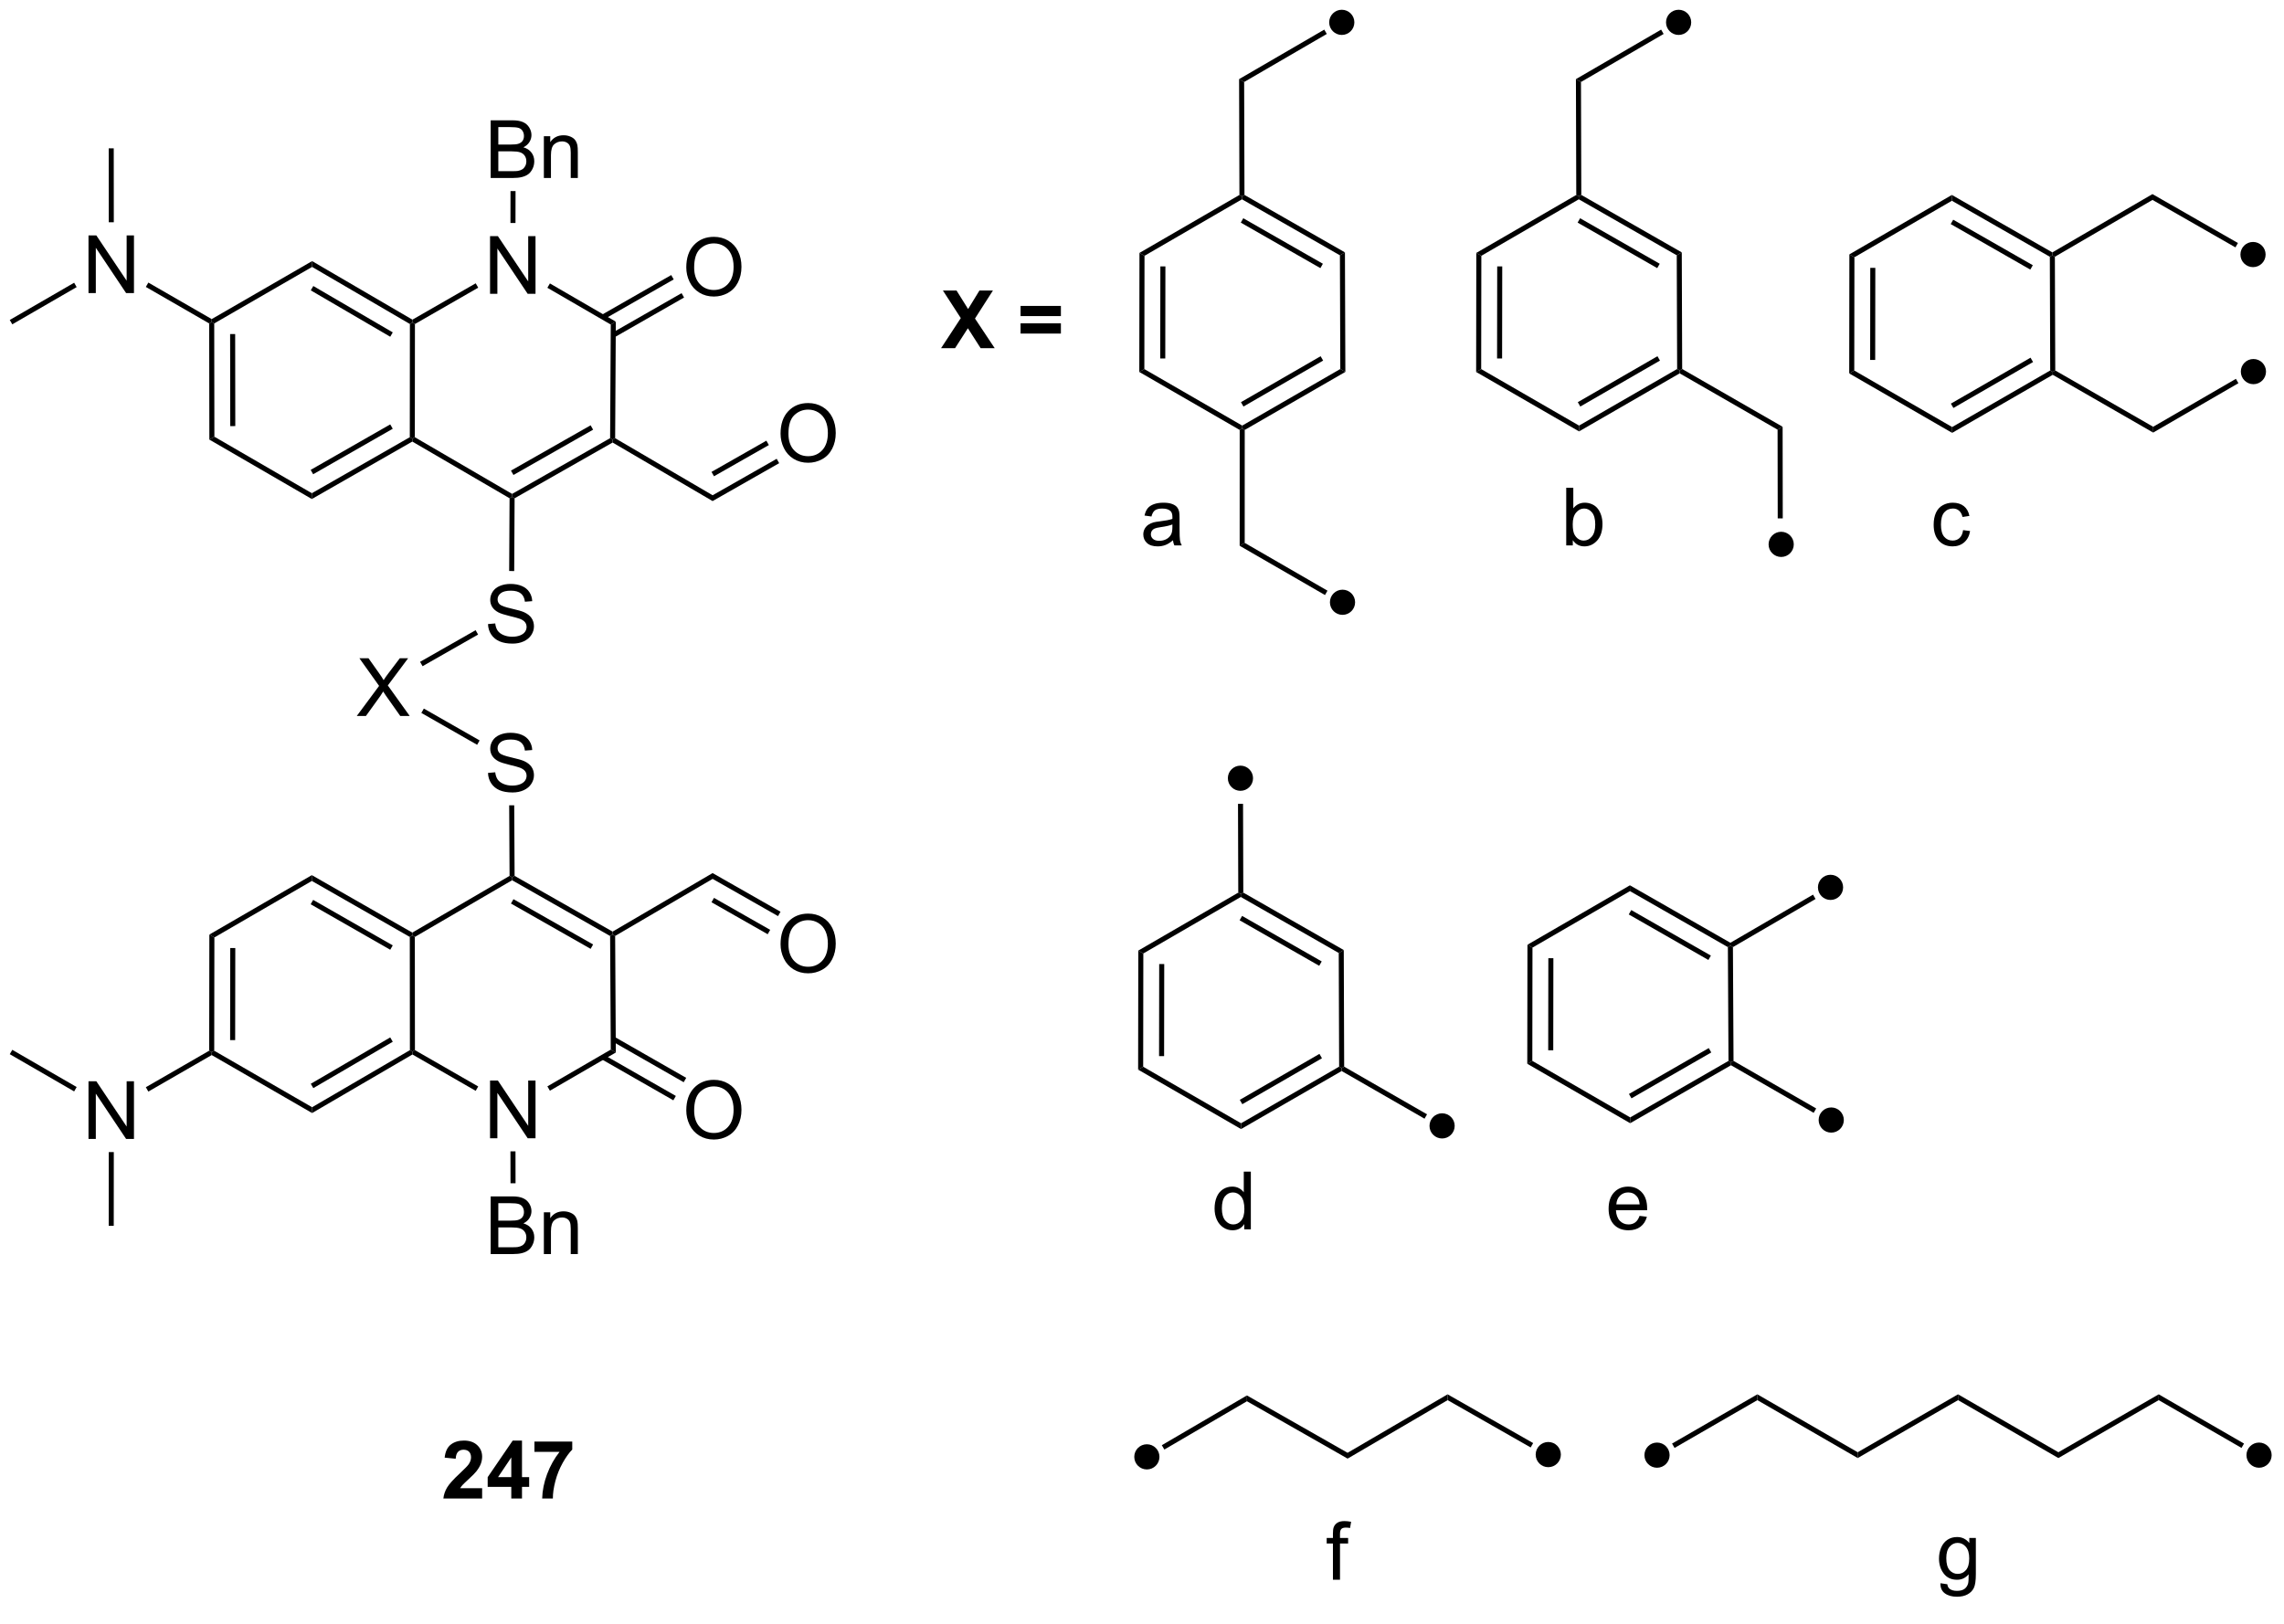 <?xml version="1.0" encoding="UTF-8"?>
<!DOCTYPE svg PUBLIC '-//W3C//DTD SVG 1.0//EN'
          'http://www.w3.org/TR/2001/REC-SVG-20010904/DTD/svg10.dtd'>
<svg stroke-dasharray="none" shape-rendering="auto" xmlns="http://www.w3.org/2000/svg" font-family="'Dialog'" text-rendering="auto" width="90" fill-opacity="1" color-interpolation="auto" color-rendering="auto" preserveAspectRatio="xMidYMid meet" font-size="12px" viewBox="0 0 90 64" fill="black" xmlns:xlink="http://www.w3.org/1999/xlink" stroke="black" image-rendering="auto" stroke-miterlimit="10" stroke-linecap="square" stroke-linejoin="miter" font-style="normal" stroke-width="1" height="64" stroke-dashoffset="0" font-weight="normal" stroke-opacity="1"
><!--Generated by the Batik Graphics2D SVG Generator--><defs id="genericDefs"
  /><g
  ><defs id="defs1"
    ><clipPath clipPathUnits="userSpaceOnUse" id="clipPath1"
      ><path d="M0.646 0.646 L233.571 0.646 L233.571 164.705 L0.646 164.705 L0.646 0.646 Z"
      /></clipPath
      ><clipPath clipPathUnits="userSpaceOnUse" id="clipPath2"
      ><path d="M2.312 3.419 L2.312 162.917 L228.761 162.917 L228.761 3.419 Z"
      /></clipPath
    ></defs
    ><g transform="scale(0.386,0.386) translate(-0.646,-0.646) matrix(1.029,0,0,1.029,-1.733,-2.871)"
    ><path d="M179.018 58.686 C178.327 58.686 177.768 58.126 177.768 57.436 C177.768 56.745 178.327 56.186 179.018 56.186 C179.708 56.186 180.268 56.745 180.268 57.436 C180.268 58.126 179.708 58.686 179.018 58.686" stroke="none" clip-path="url(#clipPath2)"
    /></g
    ><g transform="matrix(0.397,0,0,0.397,-0.919,-1.359)"
    ><path d="M168.927 6.892 C168.237 6.892 167.677 6.332 167.677 5.642 C167.677 4.951 168.237 4.392 168.927 4.392 C169.618 4.392 170.177 4.951 170.177 5.642 C170.177 6.332 169.618 6.892 168.927 6.892" stroke="none" clip-path="url(#clipPath2)"
    /></g
    ><g transform="matrix(0.397,0,0,0.397,-0.919,-1.359)"
    ><path d="M135.494 6.892 C134.804 6.892 134.244 6.332 134.244 5.642 C134.244 4.951 134.804 4.392 135.494 4.392 C136.185 4.392 136.744 4.951 136.744 5.642 C136.744 6.332 136.185 6.892 135.494 6.892" stroke="none" clip-path="url(#clipPath2)"
    /></g
    ><g transform="matrix(0.397,0,0,0.397,-0.919,-1.359)"
    ><path d="M135.567 64.466 C134.876 64.466 134.317 63.906 134.317 63.216 C134.317 62.525 134.876 61.966 135.567 61.966 C136.257 61.966 136.817 62.525 136.817 63.216 C136.817 63.906 136.257 64.466 135.567 64.466" stroke="none" clip-path="url(#clipPath2)"
    /></g
    ><g transform="matrix(0.397,0,0,0.397,-0.919,-1.359)"
    ><path d="M225.94 29.944 C225.25 29.944 224.69 29.384 224.69 28.694 C224.69 28.004 225.25 27.444 225.94 27.444 C226.631 27.444 227.19 28.004 227.19 28.694 C227.19 29.384 226.631 29.944 225.94 29.944" stroke="none" clip-path="url(#clipPath2)"
    /></g
    ><g transform="matrix(0.397,0,0,0.397,-0.919,-1.359)"
    ><path d="M225.98 41.565 C225.29 41.565 224.73 41.005 224.73 40.315 C224.73 39.624 225.29 39.065 225.98 39.065 C226.671 39.065 227.23 39.624 227.23 40.315 C227.23 41.005 226.671 41.565 225.98 41.565" stroke="none" clip-path="url(#clipPath2)"
    /></g
    ><g transform="matrix(0.397,0,0,0.397,-0.919,-1.359)"
    ><path d="M125.436 81.935 C124.746 81.935 124.186 81.376 124.186 80.685 C124.186 79.995 124.746 79.435 125.436 79.435 C126.126 79.435 126.686 79.995 126.686 80.685 C126.686 81.376 126.126 81.935 125.436 81.935" stroke="none" clip-path="url(#clipPath2)"
    /></g
    ><g transform="matrix(0.397,0,0,0.397,-0.919,-1.359)"
    ><path d="M145.451 116.45 C144.76 116.45 144.201 115.89 144.201 115.2 C144.201 114.509 144.76 113.95 145.451 113.95 C146.141 113.95 146.701 114.509 146.701 115.2 C146.701 115.89 146.141 116.45 145.451 116.45" stroke="none" clip-path="url(#clipPath2)"
    /></g
    ><g transform="matrix(0.397,0,0,0.397,-0.919,-1.359)"
    ><path d="M155.99 149.083 C155.299 149.083 154.74 148.524 154.74 147.833 C154.74 147.143 155.299 146.583 155.99 146.583 C156.68 146.583 157.24 147.143 157.24 147.833 C157.24 148.524 156.68 149.083 155.99 149.083" stroke="none" clip-path="url(#clipPath2)"
    /></g
    ><g transform="matrix(0.397,0,0,0.397,-0.919,-1.359)"
    ><path d="M116.148 149.308 C115.458 149.308 114.898 148.748 114.898 148.058 C114.898 147.367 115.458 146.808 116.148 146.808 C116.839 146.808 117.398 147.367 117.398 148.058 C117.398 148.748 116.839 149.308 116.148 149.308" stroke="none" clip-path="url(#clipPath2)"
    /></g
    ><g transform="matrix(0.397,0,0,0.397,-0.919,-1.359)"
    ><path d="M226.539 149.139 C225.849 149.139 225.289 148.579 225.289 147.889 C225.289 147.198 225.849 146.639 226.539 146.639 C227.23 146.639 227.789 147.198 227.789 147.889 C227.789 148.579 227.23 149.139 226.539 149.139" stroke="none" clip-path="url(#clipPath2)"
    /></g
    ><g transform="matrix(0.397,0,0,0.397,-0.919,-1.359)"
    ><path d="M166.784 149.139 C166.093 149.139 165.534 148.579 165.534 147.889 C165.534 147.198 166.093 146.639 166.784 146.639 C167.474 146.639 168.034 147.198 168.034 147.889 C168.034 148.579 167.474 149.139 166.784 149.139" stroke="none" clip-path="url(#clipPath2)"
    /></g
    ><g transform="matrix(0.397,0,0,0.397,-0.919,-1.359)"
    ><path d="M184.005 92.77 C183.315 92.77 182.755 92.21 182.755 91.52 C182.755 90.829 183.315 90.27 184.005 90.27 C184.695 90.27 185.255 90.829 185.255 91.52 C185.255 92.21 184.695 92.77 184.005 92.77" stroke="none" clip-path="url(#clipPath2)"
    /></g
    ><g transform="matrix(0.397,0,0,0.397,-0.919,-1.359)"
    ><path d="M184.076 115.869 C183.385 115.869 182.826 115.309 182.826 114.619 C182.826 113.928 183.385 113.369 184.076 113.369 C184.766 113.369 185.326 113.928 185.326 114.619 C185.326 115.309 184.766 115.869 184.076 115.869" stroke="none" clip-path="url(#clipPath2)"
    /></g
    ><g transform="matrix(0.397,0,0,0.397,-0.919,-1.359)"
    ><path d="M50.955 32.594 L50.955 26.867 L51.734 26.867 L54.742 31.362 L54.742 26.867 L55.468 26.867 L55.468 32.594 L54.69 32.594 L51.682 28.094 L51.682 32.594 L50.955 32.594 Z" stroke="none" clip-path="url(#clipPath2)"
    /></g
    ><g transform="matrix(0.397,0,0,0.397,-0.919,-1.359)"
    ><path d="M79.79 46.477 Q79.79 45.05 80.556 44.245 Q81.322 43.438 82.533 43.438 Q83.324 43.438 83.96 43.818 Q84.598 44.196 84.931 44.873 Q85.267 45.55 85.267 46.41 Q85.267 47.282 84.915 47.969 Q84.564 48.657 83.918 49.011 Q83.275 49.365 82.528 49.365 Q81.72 49.365 81.082 48.975 Q80.447 48.581 80.119 47.907 Q79.79 47.23 79.79 46.477 ZM80.572 46.488 Q80.572 47.524 81.126 48.12 Q81.684 48.714 82.525 48.714 Q83.379 48.714 83.931 48.113 Q84.486 47.511 84.486 46.407 Q84.486 45.706 84.249 45.186 Q84.012 44.665 83.556 44.378 Q83.103 44.089 82.535 44.089 Q81.731 44.089 81.15 44.644 Q80.572 45.196 80.572 46.488 Z" stroke="none" clip-path="url(#clipPath2)"
    /></g
    ><g transform="matrix(0.397,0,0,0.397,-0.919,-1.359)"
    ><path d="M70.433 29.975 Q70.433 28.548 71.198 27.743 Q71.964 26.936 73.175 26.936 Q73.966 26.936 74.602 27.316 Q75.24 27.694 75.573 28.371 Q75.909 29.048 75.909 29.907 Q75.909 30.779 75.558 31.467 Q75.206 32.154 74.56 32.509 Q73.917 32.863 73.169 32.863 Q72.362 32.863 71.724 32.472 Q71.089 32.079 70.761 31.404 Q70.433 30.727 70.433 29.975 ZM71.214 29.985 Q71.214 31.022 71.769 31.618 Q72.326 32.212 73.167 32.212 Q74.021 32.212 74.573 31.61 Q75.128 31.009 75.128 29.904 Q75.128 29.204 74.891 28.683 Q74.654 28.162 74.198 27.876 Q73.745 27.587 73.177 27.587 Q72.373 27.587 71.792 28.141 Q71.214 28.694 71.214 29.985 Z" stroke="none" clip-path="url(#clipPath2)"
    /></g
    ><g transform="matrix(0.397,0,0,0.397,-0.919,-1.359)"
    ><path d="M11.099 32.522 L11.099 26.796 L11.877 26.796 L14.885 31.29 L14.885 26.796 L15.612 26.796 L15.612 32.522 L14.833 32.522 L11.825 28.022 L11.825 32.522 L11.099 32.522 Z" stroke="none" clip-path="url(#clipPath2)"
    /></g
    ><g transform="matrix(0.397,0,0,0.397,-0.919,-1.359)"
    ><path d="M50.753 65.38 L51.469 65.317 Q51.519 65.747 51.704 66.023 Q51.891 66.299 52.282 66.468 Q52.672 66.637 53.16 66.637 Q53.594 66.637 53.925 66.51 Q54.258 66.38 54.42 66.156 Q54.581 65.932 54.581 65.666 Q54.581 65.395 54.425 65.195 Q54.269 64.994 53.91 64.856 Q53.68 64.768 52.891 64.578 Q52.102 64.387 51.785 64.221 Q51.376 64.005 51.172 63.687 Q50.972 63.369 50.972 62.973 Q50.972 62.541 51.217 62.163 Q51.464 61.786 51.936 61.59 Q52.41 61.395 52.988 61.395 Q53.626 61.395 54.11 61.601 Q54.597 61.807 54.857 62.205 Q55.12 62.603 55.141 63.106 L54.415 63.161 Q54.355 62.619 54.016 62.343 Q53.68 62.065 53.019 62.065 Q52.331 62.065 52.016 62.317 Q51.704 62.567 51.704 62.924 Q51.704 63.231 51.925 63.432 Q52.144 63.63 53.068 63.84 Q53.993 64.049 54.337 64.205 Q54.837 64.434 55.074 64.788 Q55.313 65.143 55.313 65.603 Q55.313 66.059 55.05 66.466 Q54.79 66.869 54.297 67.096 Q53.808 67.32 53.196 67.32 Q52.417 67.32 51.891 67.093 Q51.368 66.864 51.068 66.411 Q50.769 65.955 50.753 65.38 Z" stroke="none" clip-path="url(#clipPath2)"
    /></g
    ><g transform="matrix(0.397,0,0,0.397,-0.919,-1.359)"
    ><path d="M51.018 21.094 L51.018 15.367 L53.167 15.367 Q53.823 15.367 54.219 15.542 Q54.617 15.714 54.841 16.076 Q55.065 16.438 55.065 16.831 Q55.065 17.198 54.864 17.523 Q54.667 17.846 54.266 18.047 Q54.784 18.198 55.062 18.565 Q55.344 18.932 55.344 19.432 Q55.344 19.836 55.172 20.182 Q55.002 20.526 54.752 20.714 Q54.502 20.901 54.125 20.997 Q53.75 21.094 53.203 21.094 L51.018 21.094 ZM51.776 17.773 L53.016 17.773 Q53.518 17.773 53.737 17.706 Q54.026 17.62 54.172 17.422 Q54.32 17.221 54.32 16.922 Q54.32 16.636 54.182 16.419 Q54.047 16.203 53.792 16.122 Q53.539 16.042 52.922 16.042 L51.776 16.042 L51.776 17.773 ZM51.776 20.417 L53.203 20.417 Q53.57 20.417 53.719 20.391 Q53.979 20.344 54.154 20.234 Q54.331 20.125 54.443 19.917 Q54.557 19.706 54.557 19.432 Q54.557 19.112 54.393 18.878 Q54.229 18.641 53.937 18.544 Q53.648 18.448 53.102 18.448 L51.776 18.448 L51.776 20.417 ZM56.297 21.094 L56.297 16.945 L56.93 16.945 L56.93 17.534 Q57.385 16.852 58.25 16.852 Q58.625 16.852 58.937 16.987 Q59.252 17.12 59.409 17.339 Q59.565 17.557 59.627 17.859 Q59.667 18.055 59.667 18.542 L59.667 21.094 L58.964 21.094 L58.964 18.57 Q58.964 18.141 58.88 17.927 Q58.799 17.714 58.591 17.589 Q58.383 17.461 58.102 17.461 Q57.651 17.461 57.325 17.747 Q57 18.031 57 18.828 L57 21.094 L56.297 21.094 Z" stroke="none" clip-path="url(#clipPath2)"
    /></g
    ><g transform="matrix(0.397,0,0,0.397,-0.919,-1.359)"
    ><path d="M37.729 74.502 L39.942 71.518 L37.989 68.776 L38.893 68.776 L39.932 70.244 Q40.255 70.7 40.393 70.948 Q40.583 70.635 40.846 70.294 L41.997 68.776 L42.822 68.776 L40.809 71.474 L42.979 74.502 L42.041 74.502 L40.598 72.458 Q40.479 72.283 40.348 72.075 Q40.158 72.388 40.075 72.505 L38.637 74.502 L37.729 74.502 Z" stroke="none" clip-path="url(#clipPath2)"
    /></g
    ><g transform="matrix(0.397,0,0,0.397,-0.919,-1.359)"
    ><path d="M50.955 116.426 L50.955 110.7 L51.734 110.7 L54.742 115.195 L54.742 110.7 L55.468 110.7 L55.468 116.426 L54.69 116.426 L51.682 111.926 L51.682 116.426 L50.955 116.426 Z" stroke="none" clip-path="url(#clipPath2)"
    /></g
    ><g transform="matrix(0.397,0,0,0.397,-0.919,-1.359)"
    ><path d="M79.79 97.165 Q79.79 95.738 80.556 94.933 Q81.322 94.126 82.533 94.126 Q83.324 94.126 83.96 94.506 Q84.598 94.883 84.931 95.561 Q85.267 96.238 85.267 97.097 Q85.267 97.969 84.915 98.657 Q84.564 99.344 83.918 99.699 Q83.275 100.053 82.528 100.053 Q81.72 100.053 81.082 99.662 Q80.447 99.269 80.119 98.594 Q79.79 97.917 79.79 97.165 ZM80.572 97.175 Q80.572 98.212 81.126 98.808 Q81.684 99.402 82.525 99.402 Q83.379 99.402 83.931 98.8 Q84.486 98.199 84.486 97.094 Q84.486 96.394 84.249 95.873 Q84.012 95.352 83.556 95.066 Q83.103 94.777 82.535 94.777 Q81.731 94.777 81.15 95.331 Q80.572 95.883 80.572 97.175 Z" stroke="none" clip-path="url(#clipPath2)"
    /></g
    ><g transform="matrix(0.397,0,0,0.397,-0.919,-1.359)"
    ><path d="M70.433 113.667 Q70.433 112.24 71.198 111.436 Q71.964 110.628 73.175 110.628 Q73.966 110.628 74.602 111.008 Q75.24 111.386 75.573 112.063 Q75.909 112.74 75.909 113.6 Q75.909 114.472 75.558 115.159 Q75.206 115.847 74.56 116.201 Q73.917 116.555 73.169 116.555 Q72.362 116.555 71.724 116.165 Q71.089 115.771 70.761 115.097 Q70.433 114.42 70.433 113.667 ZM71.214 113.678 Q71.214 114.714 71.769 115.311 Q72.326 115.904 73.167 115.904 Q74.021 115.904 74.573 115.303 Q75.128 114.701 75.128 113.597 Q75.128 112.896 74.891 112.376 Q74.654 111.855 74.198 111.568 Q73.745 111.279 73.177 111.279 Q72.373 111.279 71.792 111.834 Q71.214 112.386 71.214 113.678 Z" stroke="none" clip-path="url(#clipPath2)"
    /></g
    ><g transform="matrix(0.397,0,0,0.397,-0.919,-1.359)"
    ><path d="M11.099 116.498 L11.099 110.771 L11.877 110.771 L14.885 115.266 L14.885 110.771 L15.612 110.771 L15.612 116.498 L14.833 116.498 L11.825 111.998 L11.825 116.498 L11.099 116.498 Z" stroke="none" clip-path="url(#clipPath2)"
    /></g
    ><g transform="matrix(0.397,0,0,0.397,-0.919,-1.359)"
    ><path d="M50.753 80.158 L51.469 80.096 Q51.519 80.525 51.704 80.802 Q51.891 81.078 52.282 81.247 Q52.672 81.416 53.16 81.416 Q53.594 81.416 53.925 81.288 Q54.258 81.158 54.42 80.934 Q54.581 80.71 54.581 80.445 Q54.581 80.174 54.425 79.973 Q54.269 79.773 53.91 79.635 Q53.68 79.546 52.891 79.356 Q52.102 79.166 51.785 78.999 Q51.376 78.783 51.172 78.466 Q50.972 78.148 50.972 77.752 Q50.972 77.32 51.217 76.942 Q51.464 76.564 51.936 76.369 Q52.41 76.174 52.988 76.174 Q53.626 76.174 54.11 76.38 Q54.597 76.585 54.857 76.984 Q55.12 77.382 55.141 77.885 L54.415 77.939 Q54.355 77.398 54.016 77.122 Q53.68 76.843 53.019 76.843 Q52.331 76.843 52.016 77.096 Q51.704 77.346 51.704 77.703 Q51.704 78.01 51.925 78.21 Q52.144 78.408 53.068 78.619 Q53.993 78.828 54.337 78.984 Q54.837 79.213 55.074 79.567 Q55.313 79.921 55.313 80.382 Q55.313 80.838 55.05 81.244 Q54.79 81.648 54.297 81.874 Q53.808 82.098 53.196 82.098 Q52.417 82.098 51.891 81.872 Q51.368 81.643 51.068 81.189 Q50.769 80.734 50.753 80.158 Z" stroke="none" clip-path="url(#clipPath2)"
    /></g
    ><g transform="matrix(0.397,0,0,0.397,-0.919,-1.359)"
    ><path d="M51.018 127.926 L51.018 122.2 L53.167 122.2 Q53.823 122.2 54.219 122.374 Q54.617 122.546 54.841 122.908 Q55.065 123.27 55.065 123.663 Q55.065 124.031 54.864 124.356 Q54.667 124.679 54.266 124.879 Q54.784 125.031 55.062 125.398 Q55.344 125.765 55.344 126.265 Q55.344 126.668 55.172 127.015 Q55.002 127.359 54.752 127.546 Q54.502 127.734 54.125 127.83 Q53.75 127.926 53.203 127.926 L51.018 127.926 ZM51.776 124.606 L53.016 124.606 Q53.518 124.606 53.737 124.538 Q54.026 124.452 54.172 124.254 Q54.32 124.054 54.32 123.754 Q54.32 123.468 54.182 123.252 Q54.047 123.036 53.792 122.955 Q53.539 122.874 52.922 122.874 L51.776 122.874 L51.776 124.606 ZM51.776 127.249 L53.203 127.249 Q53.57 127.249 53.719 127.223 Q53.979 127.176 54.154 127.067 Q54.331 126.958 54.443 126.749 Q54.557 126.538 54.557 126.265 Q54.557 125.945 54.393 125.71 Q54.229 125.473 53.937 125.377 Q53.648 125.281 53.102 125.281 L51.776 125.281 L51.776 127.249 ZM56.297 127.926 L56.297 123.778 L56.93 123.778 L56.93 124.366 Q57.385 123.684 58.25 123.684 Q58.625 123.684 58.937 123.82 Q59.252 123.952 59.409 124.171 Q59.565 124.39 59.627 124.692 Q59.667 124.887 59.667 125.374 L59.667 127.926 L58.964 127.926 L58.964 125.403 Q58.964 124.973 58.88 124.76 Q58.799 124.546 58.591 124.421 Q58.383 124.293 58.102 124.293 Q57.651 124.293 57.325 124.58 Q57 124.864 57 125.661 L57 127.926 L56.297 127.926 Z" stroke="none" clip-path="url(#clipPath2)"
    /></g
    ><g transform="matrix(0.397,0,0,0.397,-0.919,-1.359)"
    ><path d="M95.72 37.992 L97.679 35.003 L95.905 32.266 L97.257 32.266 L98.405 34.104 L99.53 32.266 L100.869 32.266 L99.088 35.047 L101.046 37.992 L99.65 37.992 L98.382 36.011 L97.108 37.992 L95.72 37.992 ZM103.612 34.805 L103.612 33.797 L107.615 33.797 L107.615 34.805 L103.612 34.805 ZM103.612 36.539 L103.612 35.526 L107.615 35.526 L107.615 36.539 L103.612 36.539 Z" stroke="none" clip-path="url(#clipPath2)"
    /></g
    ><g transform="matrix(0.397,0,0,0.397,-0.919,-1.359)"
    ><path d="M118.739 57.06 Q118.348 57.394 117.986 57.532 Q117.627 57.667 117.213 57.667 Q116.528 57.667 116.161 57.334 Q115.794 56.998 115.794 56.48 Q115.794 56.175 115.932 55.922 Q116.072 55.67 116.296 55.519 Q116.52 55.365 116.801 55.287 Q117.01 55.232 117.426 55.183 Q118.278 55.081 118.682 54.94 Q118.684 54.795 118.684 54.755 Q118.684 54.326 118.486 54.151 Q118.215 53.912 117.684 53.912 Q117.189 53.912 116.952 54.086 Q116.715 54.261 116.603 54.701 L115.916 54.607 Q116.01 54.167 116.223 53.896 Q116.439 53.623 116.846 53.477 Q117.252 53.331 117.786 53.331 Q118.317 53.331 118.648 53.456 Q118.981 53.581 119.137 53.771 Q119.294 53.959 119.356 54.248 Q119.392 54.427 119.392 54.896 L119.392 55.834 Q119.392 56.815 119.437 57.076 Q119.481 57.334 119.614 57.573 L118.879 57.573 Q118.77 57.355 118.739 57.06 ZM118.682 55.49 Q118.299 55.646 117.533 55.755 Q117.098 55.818 116.919 55.896 Q116.739 55.974 116.64 56.125 Q116.544 56.276 116.544 56.459 Q116.544 56.74 116.757 56.927 Q116.971 57.115 117.379 57.115 Q117.786 57.115 118.101 56.938 Q118.419 56.761 118.567 56.451 Q118.682 56.214 118.682 55.748 L118.682 55.49 Z" stroke="none" clip-path="url(#clipPath2)"
    /></g
    ><g transform="matrix(0.397,0,0,0.397,-0.919,-1.359)"
    ><path d="M158.425 57.573 L157.772 57.573 L157.772 51.847 L158.475 51.847 L158.475 53.888 Q158.92 53.331 159.613 53.331 Q159.995 53.331 160.337 53.485 Q160.678 53.638 160.899 53.92 Q161.12 54.198 161.245 54.594 Q161.37 54.987 161.37 55.435 Q161.37 56.503 160.842 57.086 Q160.316 57.667 159.576 57.667 Q158.842 57.667 158.425 57.052 L158.425 57.573 ZM158.417 55.466 Q158.417 56.214 158.62 56.545 Q158.951 57.089 159.519 57.089 Q159.98 57.089 160.316 56.688 Q160.652 56.287 160.652 55.495 Q160.652 54.683 160.329 54.297 Q160.006 53.909 159.55 53.909 Q159.089 53.909 158.753 54.31 Q158.417 54.709 158.417 55.466 Z" stroke="none" clip-path="url(#clipPath2)"
    /></g
    ><g transform="matrix(0.397,0,0,0.397,-0.919,-1.359)"
    ><path d="M197.164 56.052 L197.857 56.144 Q197.742 56.857 197.276 57.263 Q196.81 57.667 196.13 57.667 Q195.279 57.667 194.761 57.11 Q194.242 56.552 194.242 55.513 Q194.242 54.841 194.464 54.339 Q194.688 53.834 195.143 53.584 Q195.599 53.331 196.133 53.331 Q196.81 53.331 197.24 53.672 Q197.669 54.013 197.789 54.644 L197.107 54.748 Q197.008 54.331 196.761 54.12 Q196.513 53.909 196.162 53.909 Q195.63 53.909 195.297 54.289 Q194.966 54.67 194.966 55.495 Q194.966 56.331 195.287 56.711 Q195.607 57.089 196.123 57.089 Q196.537 57.089 196.813 56.836 Q197.091 56.581 197.164 56.052 Z" stroke="none" clip-path="url(#clipPath2)"
    /></g
    ><g transform="matrix(0.397,0,0,0.397,-0.919,-1.359)"
    ><path d="M125.814 125.47 L125.814 124.946 Q125.421 125.564 124.655 125.564 Q124.158 125.564 123.741 125.29 Q123.327 125.017 123.098 124.527 Q122.869 124.035 122.869 123.399 Q122.869 122.777 123.075 122.272 Q123.283 121.767 123.697 121.498 Q124.111 121.228 124.624 121.228 Q124.999 121.228 125.291 121.386 Q125.585 121.543 125.767 121.798 L125.767 119.743 L126.468 119.743 L126.468 125.47 L125.814 125.47 ZM123.593 123.399 Q123.593 124.196 123.929 124.592 Q124.265 124.985 124.72 124.985 Q125.181 124.985 125.504 124.608 Q125.827 124.23 125.827 123.457 Q125.827 122.605 125.499 122.207 Q125.171 121.808 124.689 121.808 Q124.22 121.808 123.905 122.191 Q123.593 122.574 123.593 123.399 Z" stroke="none" clip-path="url(#clipPath2)"
    /></g
    ><g transform="matrix(0.397,0,0,0.397,-0.919,-1.359)"
    ><path d="M165.052 124.134 L165.779 124.222 Q165.607 124.86 165.141 125.212 Q164.677 125.564 163.956 125.564 Q163.044 125.564 162.511 125.004 Q161.979 124.441 161.979 123.431 Q161.979 122.384 162.518 121.806 Q163.057 121.228 163.917 121.228 Q164.748 121.228 165.274 121.795 Q165.802 122.36 165.802 123.386 Q165.802 123.449 165.8 123.574 L162.706 123.574 Q162.745 124.259 163.091 124.623 Q163.44 124.985 163.958 124.985 Q164.346 124.985 164.62 124.782 Q164.893 124.579 165.052 124.134 ZM162.745 122.996 L165.06 122.996 Q165.013 122.472 164.794 122.212 Q164.458 121.806 163.925 121.806 Q163.44 121.806 163.109 122.131 Q162.779 122.454 162.745 122.996 Z" stroke="none" clip-path="url(#clipPath2)"
    /></g
    ><g transform="matrix(0.397,0,0,0.397,-0.919,-1.359)"
    ><path d="M134.616 160.26 L134.616 156.658 L133.997 156.658 L133.997 156.112 L134.616 156.112 L134.616 155.669 Q134.616 155.252 134.692 155.049 Q134.793 154.776 135.049 154.606 Q135.304 154.435 135.765 154.435 Q136.062 154.435 136.421 154.505 L136.317 155.119 Q136.098 155.08 135.903 155.08 Q135.583 155.08 135.45 155.218 Q135.317 155.354 135.317 155.729 L135.317 156.112 L136.124 156.112 L136.124 156.658 L135.317 156.658 L135.317 160.26 L134.616 160.26 Z" stroke="none" clip-path="url(#clipPath2)"
    /></g
    ><g transform="matrix(0.397,0,0,0.397,-0.919,-1.359)"
    ><path d="M194.913 160.604 L195.598 160.705 Q195.639 161.023 195.835 161.166 Q196.098 161.362 196.551 161.362 Q197.038 161.362 197.304 161.166 Q197.569 160.971 197.663 160.619 Q197.718 160.406 197.715 159.716 Q197.254 160.26 196.567 160.26 Q195.71 160.26 195.241 159.643 Q194.772 159.026 194.772 158.161 Q194.772 157.567 194.986 157.067 Q195.202 156.565 195.611 156.291 Q196.02 156.018 196.569 156.018 Q197.304 156.018 197.78 156.612 L197.78 156.112 L198.429 156.112 L198.429 159.697 Q198.429 160.666 198.231 161.07 Q198.035 161.476 197.606 161.71 Q197.179 161.945 196.554 161.945 Q195.811 161.945 195.353 161.609 Q194.897 161.276 194.913 160.604 ZM195.496 158.112 Q195.496 158.927 195.819 159.302 Q196.145 159.677 196.632 159.677 Q197.116 159.677 197.444 159.304 Q197.772 158.932 197.772 158.135 Q197.772 157.372 197.434 156.987 Q197.098 156.599 196.621 156.599 Q196.153 156.599 195.824 156.981 Q195.496 157.362 195.496 158.112 Z" stroke="none" clip-path="url(#clipPath2)"
    /></g
    ><g transform="matrix(0.397,0,0,0.397,-0.919,-1.359)"
    ><path d="M50.169 151.17 L50.169 152.191 L46.322 152.191 Q46.385 151.613 46.697 151.094 Q47.01 150.576 47.932 149.722 Q48.674 149.029 48.841 148.784 Q49.067 148.443 49.067 148.113 Q49.067 147.745 48.869 147.547 Q48.674 147.35 48.325 147.35 Q47.981 147.35 47.778 147.558 Q47.575 147.763 47.544 148.245 L46.45 148.136 Q46.549 147.23 47.065 146.836 Q47.58 146.441 48.354 146.441 Q49.2 146.441 49.684 146.899 Q50.169 147.355 50.169 148.034 Q50.169 148.42 50.031 148.771 Q49.893 149.12 49.591 149.503 Q49.393 149.756 48.872 150.232 Q48.354 150.709 48.213 150.865 Q48.075 151.021 47.989 151.17 L50.169 151.17 ZM53.063 152.191 L53.063 151.037 L50.72 151.037 L50.72 150.076 L53.204 146.441 L54.126 146.441 L54.126 150.073 L54.837 150.073 L54.837 151.037 L54.126 151.037 L54.126 152.191 L53.063 152.191 ZM53.063 150.073 L53.063 148.115 L51.748 150.073 L53.063 150.073 ZM55.361 147.56 L55.361 146.542 L59.114 146.542 L59.114 147.339 Q58.651 147.795 58.169 148.651 Q57.69 149.506 57.437 150.469 Q57.184 151.433 57.19 152.191 L56.13 152.191 Q56.158 151.003 56.619 149.769 Q57.083 148.534 57.856 147.56 L55.361 147.56 Z" stroke="none" clip-path="url(#clipPath2)"
    /></g
    ><g transform="matrix(0.397,0,0,0.397,-0.919,-1.359)"
    ><path d="M23.594 46.778 L23.095 47.066 L23.078 35.534 L23.328 35.389 L23.578 35.533 ZM25.669 45.725 L25.656 36.586 L25.156 36.587 L25.169 45.726 Z" stroke="none" clip-path="url(#clipPath2)"
    /></g
    ><g transform="matrix(0.397,0,0,0.397,-0.919,-1.359)"
    ><path d="M23.578 35.533 L23.328 35.389 L23.328 35.101 L33.293 29.345 L33.292 29.923 Z" stroke="none" clip-path="url(#clipPath2)"
    /></g
    ><g transform="matrix(0.397,0,0,0.397,-0.919,-1.359)"
    ><path d="M33.292 29.923 L33.293 29.345 L43.251 35.158 L43.25 35.447 L43 35.591 ZM33.161 32.25 L41.047 36.854 L41.299 36.422 L33.413 31.818 Z" stroke="none" clip-path="url(#clipPath2)"
    /></g
    ><g transform="matrix(0.397,0,0,0.397,-0.919,-1.359)"
    ><path d="M42.989 46.828 L43.239 46.973 L43.238 47.262 L33.266 52.965 L33.268 52.388 ZM41.048 45.556 L33.15 50.073 L33.398 50.507 L41.297 45.99 Z" stroke="none" clip-path="url(#clipPath2)"
    /></g
    ><g transform="matrix(0.397,0,0,0.397,-0.919,-1.359)"
    ><path d="M33.268 52.388 L33.266 52.965 L23.095 47.066 L23.594 46.778 Z" stroke="none" clip-path="url(#clipPath2)"
    /></g
    ><g transform="matrix(0.397,0,0,0.397,-0.919,-1.359)"
    ><path d="M43.489 46.829 L43.239 46.973 L42.989 46.828 L43 35.591 L43.25 35.447 L43.5 35.592 Z" stroke="none" clip-path="url(#clipPath2)"
    /></g
    ><g transform="matrix(0.397,0,0,0.397,-0.919,-1.359)"
    ><path d="M43.5 35.592 L43.25 35.447 L43.251 35.158 L49.531 31.55 L49.78 31.984 Z" stroke="none" clip-path="url(#clipPath2)"
    /></g
    ><g transform="matrix(0.397,0,0,0.397,-0.919,-1.359)"
    ><path d="M56.645 31.994 L56.896 31.562 L63.439 35.357 L62.937 35.644 Z" stroke="none" clip-path="url(#clipPath2)"
    /></g
    ><g transform="matrix(0.397,0,0,0.397,-0.919,-1.359)"
    ><path d="M62.937 35.644 L63.439 35.357 L63.372 46.927 L63.121 47.07 L62.872 46.924 Z" stroke="none" clip-path="url(#clipPath2)"
    /></g
    ><g transform="matrix(0.397,0,0,0.397,-0.919,-1.359)"
    ><path d="M62.872 46.924 L63.121 47.07 L63.12 47.358 L53.392 52.892 L53.142 52.746 L53.144 52.457 ZM60.938 45.646 L53.031 50.144 L53.279 50.579 L61.185 46.081 Z" stroke="none" clip-path="url(#clipPath2)"
    /></g
    ><g transform="matrix(0.397,0,0,0.397,-0.919,-1.359)"
    ><path d="M53.144 52.457 L53.142 52.746 L52.892 52.889 L43.238 47.262 L43.239 46.973 L43.489 46.829 Z" stroke="none" clip-path="url(#clipPath2)"
    /></g
    ><g transform="matrix(0.397,0,0,0.397,-0.919,-1.359)"
    ><path d="M63.12 47.358 L63.121 47.07 L63.372 46.927 L73.047 52.591 L73.044 53.169 Z" stroke="none" clip-path="url(#clipPath2)"
    /></g
    ><g transform="matrix(0.397,0,0,0.397,-0.919,-1.359)"
    ><path d="M73.044 53.169 L73.047 52.591 L79.405 48.972 L79.652 49.407 ZM73.184 50.707 L78.628 47.608 L78.381 47.173 L72.936 50.273 Z" stroke="none" clip-path="url(#clipPath2)"
    /></g
    ><g transform="matrix(0.397,0,0,0.397,-0.919,-1.359)"
    ><path d="M63.305 36.913 L70.213 32.961 L69.965 32.527 L63.057 36.48 ZM62.277 35.117 L69.185 31.164 L68.937 30.73 L62.029 34.683 Z" stroke="none" clip-path="url(#clipPath2)"
    /></g
    ><g transform="matrix(0.397,0,0,0.397,-0.919,-1.359)"
    ><path d="M23.328 35.101 L23.328 35.389 L23.078 35.534 L16.79 31.91 L17.039 31.476 Z" stroke="none" clip-path="url(#clipPath2)"
    /></g
    ><g transform="matrix(0.397,0,0,0.397,-0.919,-1.359)"
    ><path d="M52.892 52.889 L53.142 52.746 L53.392 52.892 L53.353 60.115 L52.853 60.112 Z" stroke="none" clip-path="url(#clipPath2)"
    /></g
    ><g transform="matrix(0.397,0,0,0.397,-0.919,-1.359)"
    ><path d="M9.674 31.493 L9.924 31.926 L3.535 35.621 L3.284 35.189 Z" stroke="none" clip-path="url(#clipPath2)"
    /></g
    ><g transform="matrix(0.397,0,0,0.397,-0.919,-1.359)"
    ><path d="M13.611 25.488 L13.111 25.488 L13.105 18.147 L13.605 18.147 Z" stroke="none" clip-path="url(#clipPath2)"
    /></g
    ><g transform="matrix(0.397,0,0,0.397,-0.919,-1.359)"
    ><path d="M53.48 25.56 L52.98 25.559 L52.986 22.393 L53.486 22.394 Z" stroke="none" clip-path="url(#clipPath2)"
    /></g
    ><g transform="matrix(0.397,0,0,0.397,-0.919,-1.359)"
    ><path d="M49.522 65.987 L49.769 66.421 L44.257 69.563 L44.01 69.128 Z" stroke="none" clip-path="url(#clipPath2)"
    /></g
    ><g transform="matrix(0.397,0,0,0.397,-0.919,-1.359)"
    ><path d="M23.095 96.204 L23.594 96.492 L23.578 107.737 L23.328 107.881 L23.078 107.736 ZM25.169 97.544 L25.156 106.683 L25.656 106.684 L25.669 97.545 Z" stroke="none" clip-path="url(#clipPath2)"
    /></g
    ><g transform="matrix(0.397,0,0,0.397,-0.919,-1.359)"
    ><path d="M23.328 108.169 L23.328 107.881 L23.578 107.737 L33.292 113.347 L33.293 113.925 Z" stroke="none" clip-path="url(#clipPath2)"
    /></g
    ><g transform="matrix(0.397,0,0,0.397,-0.919,-1.359)"
    ><path d="M33.293 113.925 L33.292 113.347 L43 107.68 L43.25 107.823 L43.251 108.112 ZM33.413 111.452 L41.299 106.848 L41.047 106.416 L33.161 111.02 Z" stroke="none" clip-path="url(#clipPath2)"
    /></g
    ><g transform="matrix(0.397,0,0,0.397,-0.919,-1.359)"
    ><path d="M43.238 96.009 L43.239 96.297 L42.989 96.442 L33.268 90.883 L33.266 90.306 ZM41.297 97.28 L33.398 92.763 L33.15 93.197 L41.048 97.714 Z" stroke="none" clip-path="url(#clipPath2)"
    /></g
    ><g transform="matrix(0.397,0,0,0.397,-0.919,-1.359)"
    ><path d="M33.266 90.306 L33.268 90.883 L23.594 96.492 L23.095 96.204 Z" stroke="none" clip-path="url(#clipPath2)"
    /></g
    ><g transform="matrix(0.397,0,0,0.397,-0.919,-1.359)"
    ><path d="M42.989 96.442 L43.239 96.297 L43.489 96.441 L43.5 107.678 L43.25 107.823 L43 107.68 Z" stroke="none" clip-path="url(#clipPath2)"
    /></g
    ><g transform="matrix(0.397,0,0,0.397,-0.919,-1.359)"
    ><path d="M43.251 108.112 L43.25 107.823 L43.5 107.678 L49.78 111.286 L49.531 111.72 Z" stroke="none" clip-path="url(#clipPath2)"
    /></g
    ><g transform="matrix(0.397,0,0,0.397,-0.919,-1.359)"
    ><path d="M56.896 111.709 L56.645 111.276 L62.937 107.626 L63.439 107.914 Z" stroke="none" clip-path="url(#clipPath2)"
    /></g
    ><g transform="matrix(0.397,0,0,0.397,-0.919,-1.359)"
    ><path d="M63.439 107.914 L62.937 107.626 L62.872 96.347 L63.121 96.201 L63.372 96.343 Z" stroke="none" clip-path="url(#clipPath2)"
    /></g
    ><g transform="matrix(0.397,0,0,0.397,-0.919,-1.359)"
    ><path d="M63.12 95.912 L63.121 96.201 L62.872 96.347 L53.144 90.813 L53.142 90.524 L53.392 90.378 ZM61.185 97.189 L53.279 92.692 L53.031 93.126 L60.938 97.624 Z" stroke="none" clip-path="url(#clipPath2)"
    /></g
    ><g transform="matrix(0.397,0,0,0.397,-0.919,-1.359)"
    ><path d="M52.892 90.381 L53.142 90.524 L53.144 90.813 L43.489 96.441 L43.239 96.297 L43.238 96.009 Z" stroke="none" clip-path="url(#clipPath2)"
    /></g
    ><g transform="matrix(0.397,0,0,0.397,-0.919,-1.359)"
    ><path d="M63.372 96.343 L63.121 96.201 L63.12 95.912 L73.044 90.101 L73.047 90.679 Z" stroke="none" clip-path="url(#clipPath2)"
    /></g
    ><g transform="matrix(0.397,0,0,0.397,-0.919,-1.359)"
    ><path d="M73.047 90.679 L73.044 90.101 L79.785 93.939 L79.538 94.374 ZM72.936 92.998 L78.513 96.172 L78.761 95.738 L73.184 92.563 Z" stroke="none" clip-path="url(#clipPath2)"
    /></g
    ><g transform="matrix(0.397,0,0,0.397,-0.919,-1.359)"
    ><path d="M62.029 108.587 L69.149 112.661 L69.397 112.227 L62.277 108.153 ZM63.057 106.791 L70.177 110.865 L70.425 110.431 L63.305 106.357 Z" stroke="none" clip-path="url(#clipPath2)"
    /></g
    ><g transform="matrix(0.397,0,0,0.397,-0.919,-1.359)"
    ><path d="M23.078 107.736 L23.328 107.881 L23.328 108.169 L17.039 111.794 L16.79 111.361 Z" stroke="none" clip-path="url(#clipPath2)"
    /></g
    ><g transform="matrix(0.397,0,0,0.397,-0.919,-1.359)"
    ><path d="M53.392 90.378 L53.142 90.524 L52.892 90.381 L52.854 83.373 L53.354 83.37 Z" stroke="none" clip-path="url(#clipPath2)"
    /></g
    ><g transform="matrix(0.397,0,0,0.397,-0.919,-1.359)"
    ><path d="M9.924 111.344 L9.674 111.777 L3.284 108.082 L3.535 107.649 Z" stroke="none" clip-path="url(#clipPath2)"
    /></g
    ><g transform="matrix(0.397,0,0,0.397,-0.919,-1.359)"
    ><path d="M13.111 117.798 L13.611 117.798 L13.605 125.123 L13.105 125.123 Z" stroke="none" clip-path="url(#clipPath2)"
    /></g
    ><g transform="matrix(0.397,0,0,0.397,-0.919,-1.359)"
    ><path d="M52.98 117.727 L53.48 117.726 L53.486 120.897 L52.986 120.898 Z" stroke="none" clip-path="url(#clipPath2)"
    /></g
    ><g transform="matrix(0.397,0,0,0.397,-0.919,-1.359)"
    ><path d="M49.921 76.931 L49.673 77.365 L44.136 74.203 L44.384 73.769 Z" stroke="none" clip-path="url(#clipPath2)"
    /></g
    ><g transform="matrix(0.397,0,0,0.397,-0.919,-1.359)"
    ><path d="M148.847 28.531 L149.347 28.819 L149.331 40.064 L148.831 40.352 ZM150.921 29.872 L150.908 39.01 L151.408 39.011 L151.421 29.872 Z" stroke="none" clip-path="url(#clipPath2)"
    /></g
    ><g transform="matrix(0.397,0,0,0.397,-0.919,-1.359)"
    ><path d="M148.831 40.352 L149.331 40.064 L159.045 45.675 L159.045 46.252 Z" stroke="none" clip-path="url(#clipPath2)"
    /></g
    ><g transform="matrix(0.397,0,0,0.397,-0.919,-1.359)"
    ><path d="M159.045 46.252 L159.045 45.675 L168.781 40.057 L169.032 40.201 L169.032 40.49 ZM159.17 43.783 L167.077 39.222 L166.827 38.788 L158.92 43.35 Z" stroke="none" clip-path="url(#clipPath2)"
    /></g
    ><g transform="matrix(0.397,0,0,0.397,-0.919,-1.359)"
    ><path d="M169.281 40.056 L169.032 40.201 L168.781 40.057 L168.742 28.77 L169.241 28.479 Z" stroke="none" clip-path="url(#clipPath2)"
    /></g
    ><g transform="matrix(0.397,0,0,0.397,-0.919,-1.359)"
    ><path d="M169.241 28.479 L168.742 28.77 L159.02 23.21 L159.02 22.921 L159.269 22.776 ZM167.052 29.609 L159.151 25.09 L158.903 25.524 L166.804 30.043 Z" stroke="none" clip-path="url(#clipPath2)"
    /></g
    ><g transform="matrix(0.397,0,0,0.397,-0.919,-1.359)"
    ><path d="M158.769 22.777 L159.02 22.921 L159.02 23.21 L149.347 28.819 L148.847 28.531 Z" stroke="none" clip-path="url(#clipPath2)"
    /></g
    ><g transform="matrix(0.397,0,0,0.397,-0.919,-1.359)"
    ><path d="M159.269 22.776 L159.02 22.921 L158.769 22.777 L158.735 11.278 L159.236 11.565 Z" stroke="none" clip-path="url(#clipPath2)"
    /></g
    ><g transform="matrix(0.397,0,0,0.397,-0.919,-1.359)"
    ><path d="M169.032 40.49 L169.032 40.201 L169.281 40.056 L179.25 45.791 L178.75 46.08 Z" stroke="none" clip-path="url(#clipPath2)"
    /></g
    ><g transform="matrix(0.397,0,0,0.397,-0.919,-1.359)"
    ><path d="M178.75 46.08 L179.25 45.791 L179.264 54.889 L178.764 54.89 Z" stroke="none" clip-path="url(#clipPath2)"
    /></g
    ><g transform="matrix(0.397,0,0,0.397,-0.919,-1.359)"
    ><path d="M159.236 11.565 L158.735 11.278 L167.189 6.363 L167.44 6.795 Z" stroke="none" clip-path="url(#clipPath2)"
    /></g
    ><g transform="matrix(0.397,0,0,0.397,-0.919,-1.359)"
    ><path d="M115.414 28.531 L115.914 28.819 L115.898 40.064 L115.397 40.352 ZM117.488 29.872 L117.475 39.01 L117.975 39.011 L117.988 29.872 Z" stroke="none" clip-path="url(#clipPath2)"
    /></g
    ><g transform="matrix(0.397,0,0,0.397,-0.919,-1.359)"
    ><path d="M115.397 40.352 L115.898 40.064 L125.612 45.675 L125.612 45.963 L125.362 46.107 Z" stroke="none" clip-path="url(#clipPath2)"
    /></g
    ><g transform="matrix(0.397,0,0,0.397,-0.919,-1.359)"
    ><path d="M125.862 46.108 L125.612 45.963 L125.612 45.675 L135.348 40.057 L135.849 40.345 ZM125.737 43.783 L133.644 39.222 L133.394 38.788 L125.487 43.35 Z" stroke="none" clip-path="url(#clipPath2)"
    /></g
    ><g transform="matrix(0.397,0,0,0.397,-0.919,-1.359)"
    ><path d="M135.849 40.345 L135.348 40.057 L135.309 28.77 L135.808 28.479 Z" stroke="none" clip-path="url(#clipPath2)"
    /></g
    ><g transform="matrix(0.397,0,0,0.397,-0.919,-1.359)"
    ><path d="M135.808 28.479 L135.309 28.77 L125.587 23.21 L125.587 22.921 L125.836 22.776 ZM133.619 29.609 L125.718 25.09 L125.47 25.524 L133.371 30.043 Z" stroke="none" clip-path="url(#clipPath2)"
    /></g
    ><g transform="matrix(0.397,0,0,0.397,-0.919,-1.359)"
    ><path d="M125.336 22.777 L125.587 22.921 L125.587 23.21 L115.914 28.819 L115.414 28.531 Z" stroke="none" clip-path="url(#clipPath2)"
    /></g
    ><g transform="matrix(0.397,0,0,0.397,-0.919,-1.359)"
    ><path d="M125.836 22.776 L125.587 22.921 L125.336 22.777 L125.302 11.278 L125.803 11.565 Z" stroke="none" clip-path="url(#clipPath2)"
    /></g
    ><g transform="matrix(0.397,0,0,0.397,-0.919,-1.359)"
    ><path d="M125.362 46.107 L125.612 45.963 L125.862 46.108 L125.859 57.319 L125.359 57.607 Z" stroke="none" clip-path="url(#clipPath2)"
    /></g
    ><g transform="matrix(0.397,0,0,0.397,-0.919,-1.359)"
    ><path d="M125.803 11.565 L125.302 11.278 L133.756 6.363 L134.007 6.795 Z" stroke="none" clip-path="url(#clipPath2)"
    /></g
    ><g transform="matrix(0.397,0,0,0.397,-0.919,-1.359)"
    ><path d="M125.359 57.607 L125.859 57.319 L134.076 62.065 L133.826 62.498 Z" stroke="none" clip-path="url(#clipPath2)"
    /></g
    ><g transform="matrix(0.397,0,0,0.397,-0.919,-1.359)"
    ><path d="M185.877 28.675 L186.377 28.964 L186.361 40.209 L185.861 40.497 ZM187.951 30.016 L187.939 39.155 L188.439 39.156 L188.451 30.017 Z" stroke="none" clip-path="url(#clipPath2)"
    /></g
    ><g transform="matrix(0.397,0,0,0.397,-0.919,-1.359)"
    ><path d="M185.861 40.497 L186.361 40.209 L196.075 45.819 L196.075 46.397 Z" stroke="none" clip-path="url(#clipPath2)"
    /></g
    ><g transform="matrix(0.397,0,0,0.397,-0.919,-1.359)"
    ><path d="M196.075 46.397 L196.075 45.819 L205.811 40.202 L206.062 40.346 L206.062 40.635 ZM196.201 43.928 L204.107 39.366 L203.857 38.933 L195.951 43.495 Z" stroke="none" clip-path="url(#clipPath2)"
    /></g
    ><g transform="matrix(0.397,0,0,0.397,-0.919,-1.359)"
    ><path d="M206.311 40.201 L206.062 40.346 L205.811 40.202 L205.773 28.914 L206.022 28.769 L206.273 28.912 Z" stroke="none" clip-path="url(#clipPath2)"
    /></g
    ><g transform="matrix(0.397,0,0,0.397,-0.919,-1.359)"
    ><path d="M206.021 28.48 L206.022 28.769 L205.773 28.914 L196.051 23.354 L196.049 22.777 ZM204.083 29.754 L196.181 25.235 L195.933 25.669 L203.834 30.188 Z" stroke="none" clip-path="url(#clipPath2)"
    /></g
    ><g transform="matrix(0.397,0,0,0.397,-0.919,-1.359)"
    ><path d="M196.049 22.777 L196.051 23.354 L186.377 28.964 L185.877 28.675 Z" stroke="none" clip-path="url(#clipPath2)"
    /></g
    ><g transform="matrix(0.397,0,0,0.397,-0.919,-1.359)"
    ><path d="M206.273 28.912 L206.022 28.769 L206.021 28.48 L215.958 22.693 L215.961 23.27 Z" stroke="none" clip-path="url(#clipPath2)"
    /></g
    ><g transform="matrix(0.397,0,0,0.397,-0.919,-1.359)"
    ><path d="M206.062 40.635 L206.062 40.346 L206.311 40.201 L216.03 45.792 L216.031 46.369 Z" stroke="none" clip-path="url(#clipPath2)"
    /></g
    ><g transform="matrix(0.397,0,0,0.397,-0.919,-1.359)"
    ><path d="M216.031 46.369 L216.03 45.792 L224.241 41.034 L224.491 41.467 Z" stroke="none" clip-path="url(#clipPath2)"
    /></g
    ><g transform="matrix(0.397,0,0,0.397,-0.919,-1.359)"
    ><path d="M215.961 23.27 L215.958 22.693 L224.443 27.549 L224.195 27.983 Z" stroke="none" clip-path="url(#clipPath2)"
    /></g
    ><g transform="matrix(0.397,0,0,0.397,-0.919,-1.359)"
    ><path d="M115.298 97.795 L115.797 98.083 L115.782 109.328 L115.281 109.616 ZM117.372 99.135 L117.359 108.274 L117.859 108.275 L117.872 99.136 Z" stroke="none" clip-path="url(#clipPath2)"
    /></g
    ><g transform="matrix(0.397,0,0,0.397,-0.919,-1.359)"
    ><path d="M115.281 109.616 L115.782 109.328 L125.496 114.938 L125.496 115.516 Z" stroke="none" clip-path="url(#clipPath2)"
    /></g
    ><g transform="matrix(0.397,0,0,0.397,-0.919,-1.359)"
    ><path d="M125.496 115.516 L125.496 114.938 L135.232 109.321 L135.482 109.465 L135.482 109.754 ZM125.621 113.047 L133.528 108.486 L133.278 108.052 L125.371 112.614 Z" stroke="none" clip-path="url(#clipPath2)"
    /></g
    ><g transform="matrix(0.397,0,0,0.397,-0.919,-1.359)"
    ><path d="M135.732 109.32 L135.482 109.465 L135.232 109.321 L135.193 98.034 L135.692 97.743 Z" stroke="none" clip-path="url(#clipPath2)"
    /></g
    ><g transform="matrix(0.397,0,0,0.397,-0.919,-1.359)"
    ><path d="M135.692 97.743 L135.193 98.034 L125.471 92.474 L125.47 92.185 L125.72 92.04 ZM133.503 98.873 L125.602 94.354 L125.353 94.788 L133.255 99.307 Z" stroke="none" clip-path="url(#clipPath2)"
    /></g
    ><g transform="matrix(0.397,0,0,0.397,-0.919,-1.359)"
    ><path d="M125.22 92.041 L125.47 92.185 L125.471 92.474 L115.797 98.083 L115.298 97.795 Z" stroke="none" clip-path="url(#clipPath2)"
    /></g
    ><g transform="matrix(0.397,0,0,0.397,-0.919,-1.359)"
    ><path d="M125.72 92.04 L125.47 92.185 L125.22 92.041 L125.194 83.228 L125.694 83.227 Z" stroke="none" clip-path="url(#clipPath2)"
    /></g
    ><g transform="matrix(0.397,0,0,0.397,-0.919,-1.359)"
    ><path d="M135.482 109.754 L135.482 109.465 L135.732 109.32 L143.957 114.052 L143.707 114.485 Z" stroke="none" clip-path="url(#clipPath2)"
    /></g
    ><g transform="matrix(0.397,0,0,0.397,-0.919,-1.359)"
    ><path d="M117.884 147.333 L117.631 146.901 L126.079 141.961 L126.082 142.538 Z" stroke="none" clip-path="url(#clipPath2)"
    /></g
    ><g transform="matrix(0.397,0,0,0.397,-0.919,-1.359)"
    ><path d="M126.082 142.538 L126.079 141.961 L136.07 147.655 L136.073 148.233 Z" stroke="none" clip-path="url(#clipPath2)"
    /></g
    ><g transform="matrix(0.397,0,0,0.397,-0.919,-1.359)"
    ><path d="M136.073 148.233 L136.07 147.655 L145.997 141.85 L146 142.428 Z" stroke="none" clip-path="url(#clipPath2)"
    /></g
    ><g transform="matrix(0.397,0,0,0.397,-0.919,-1.359)"
    ><path d="M146 142.428 L145.997 141.85 L154.489 146.69 L154.242 147.125 Z" stroke="none" clip-path="url(#clipPath2)"
    /></g
    ><g transform="matrix(0.397,0,0,0.397,-0.919,-1.359)"
    ><path d="M168.525 147.172 L168.275 146.739 L176.743 141.85 L176.743 142.428 Z" stroke="none" clip-path="url(#clipPath2)"
    /></g
    ><g transform="matrix(0.397,0,0,0.397,-0.919,-1.359)"
    ><path d="M176.743 142.428 L176.743 141.85 L186.702 147.6 L186.702 148.178 Z" stroke="none" clip-path="url(#clipPath2)"
    /></g
    ><g transform="matrix(0.397,0,0,0.397,-0.919,-1.359)"
    ><path d="M186.702 148.178 L186.702 147.6 L196.661 141.85 L196.661 142.428 Z" stroke="none" clip-path="url(#clipPath2)"
    /></g
    ><g transform="matrix(0.397,0,0,0.397,-0.919,-1.359)"
    ><path d="M196.661 142.428 L196.661 141.85 L206.621 147.6 L206.621 148.178 Z" stroke="none" clip-path="url(#clipPath2)"
    /></g
    ><g transform="matrix(0.397,0,0,0.397,-0.919,-1.359)"
    ><path d="M206.621 148.178 L206.621 147.6 L216.58 141.85 L216.58 142.428 Z" stroke="none" clip-path="url(#clipPath2)"
    /></g
    ><g transform="matrix(0.397,0,0,0.397,-0.919,-1.359)"
    ><path d="M216.58 142.428 L216.58 141.85 L225.048 146.739 L224.798 147.172 Z" stroke="none" clip-path="url(#clipPath2)"
    /></g
    ><g transform="matrix(0.397,0,0,0.397,-0.919,-1.359)"
    ><path d="M174.129 109.18 L174.129 108.892 L174.378 108.747 L182.582 113.47 L182.333 113.904 Z" stroke="none" clip-path="url(#clipPath2)"
    /></g
    ><g transform="matrix(0.397,0,0,0.397,-0.919,-1.359)"
    ><path d="M153.923 97.214 L154.422 97.502 L154.407 108.747 L153.906 109.035 ZM155.997 98.555 L155.984 107.693 L156.484 107.694 L156.497 98.555 Z" stroke="none" clip-path="url(#clipPath2)"
    /></g
    ><g transform="matrix(0.397,0,0,0.397,-0.919,-1.359)"
    ><path d="M153.906 109.035 L154.407 108.747 L164.121 114.358 L164.12 114.935 Z" stroke="none" clip-path="url(#clipPath2)"
    /></g
    ><g transform="matrix(0.397,0,0,0.397,-0.919,-1.359)"
    ><path d="M164.12 114.935 L164.121 114.358 L173.878 108.748 L174.129 108.892 L174.129 109.18 ZM164.248 112.465 L172.169 107.91 L171.92 107.476 L163.998 112.031 Z" stroke="none" clip-path="url(#clipPath2)"
    /></g
    ><g transform="matrix(0.397,0,0,0.397,-0.919,-1.359)"
    ><path d="M174.378 108.747 L174.129 108.892 L173.878 108.748 L173.818 97.453 L174.067 97.307 L174.318 97.451 Z" stroke="none" clip-path="url(#clipPath2)"
    /></g
    ><g transform="matrix(0.397,0,0,0.397,-0.919,-1.359)"
    ><path d="M174.066 97.019 L174.067 97.307 L173.818 97.453 L164.096 91.893 L164.095 91.316 ZM172.13 98.293 L164.227 93.773 L163.978 94.207 L171.882 98.728 Z" stroke="none" clip-path="url(#clipPath2)"
    /></g
    ><g transform="matrix(0.397,0,0,0.397,-0.919,-1.359)"
    ><path d="M164.095 91.316 L164.096 91.893 L154.422 97.502 L153.923 97.214 Z" stroke="none" clip-path="url(#clipPath2)"
    /></g
    ><g transform="matrix(0.397,0,0,0.397,-0.919,-1.359)"
    ><path d="M174.318 97.451 L174.067 97.307 L174.066 97.019 L182.268 92.242 L182.519 92.674 Z" stroke="none" clip-path="url(#clipPath2)"
    /></g
  ></g
></svg
>
